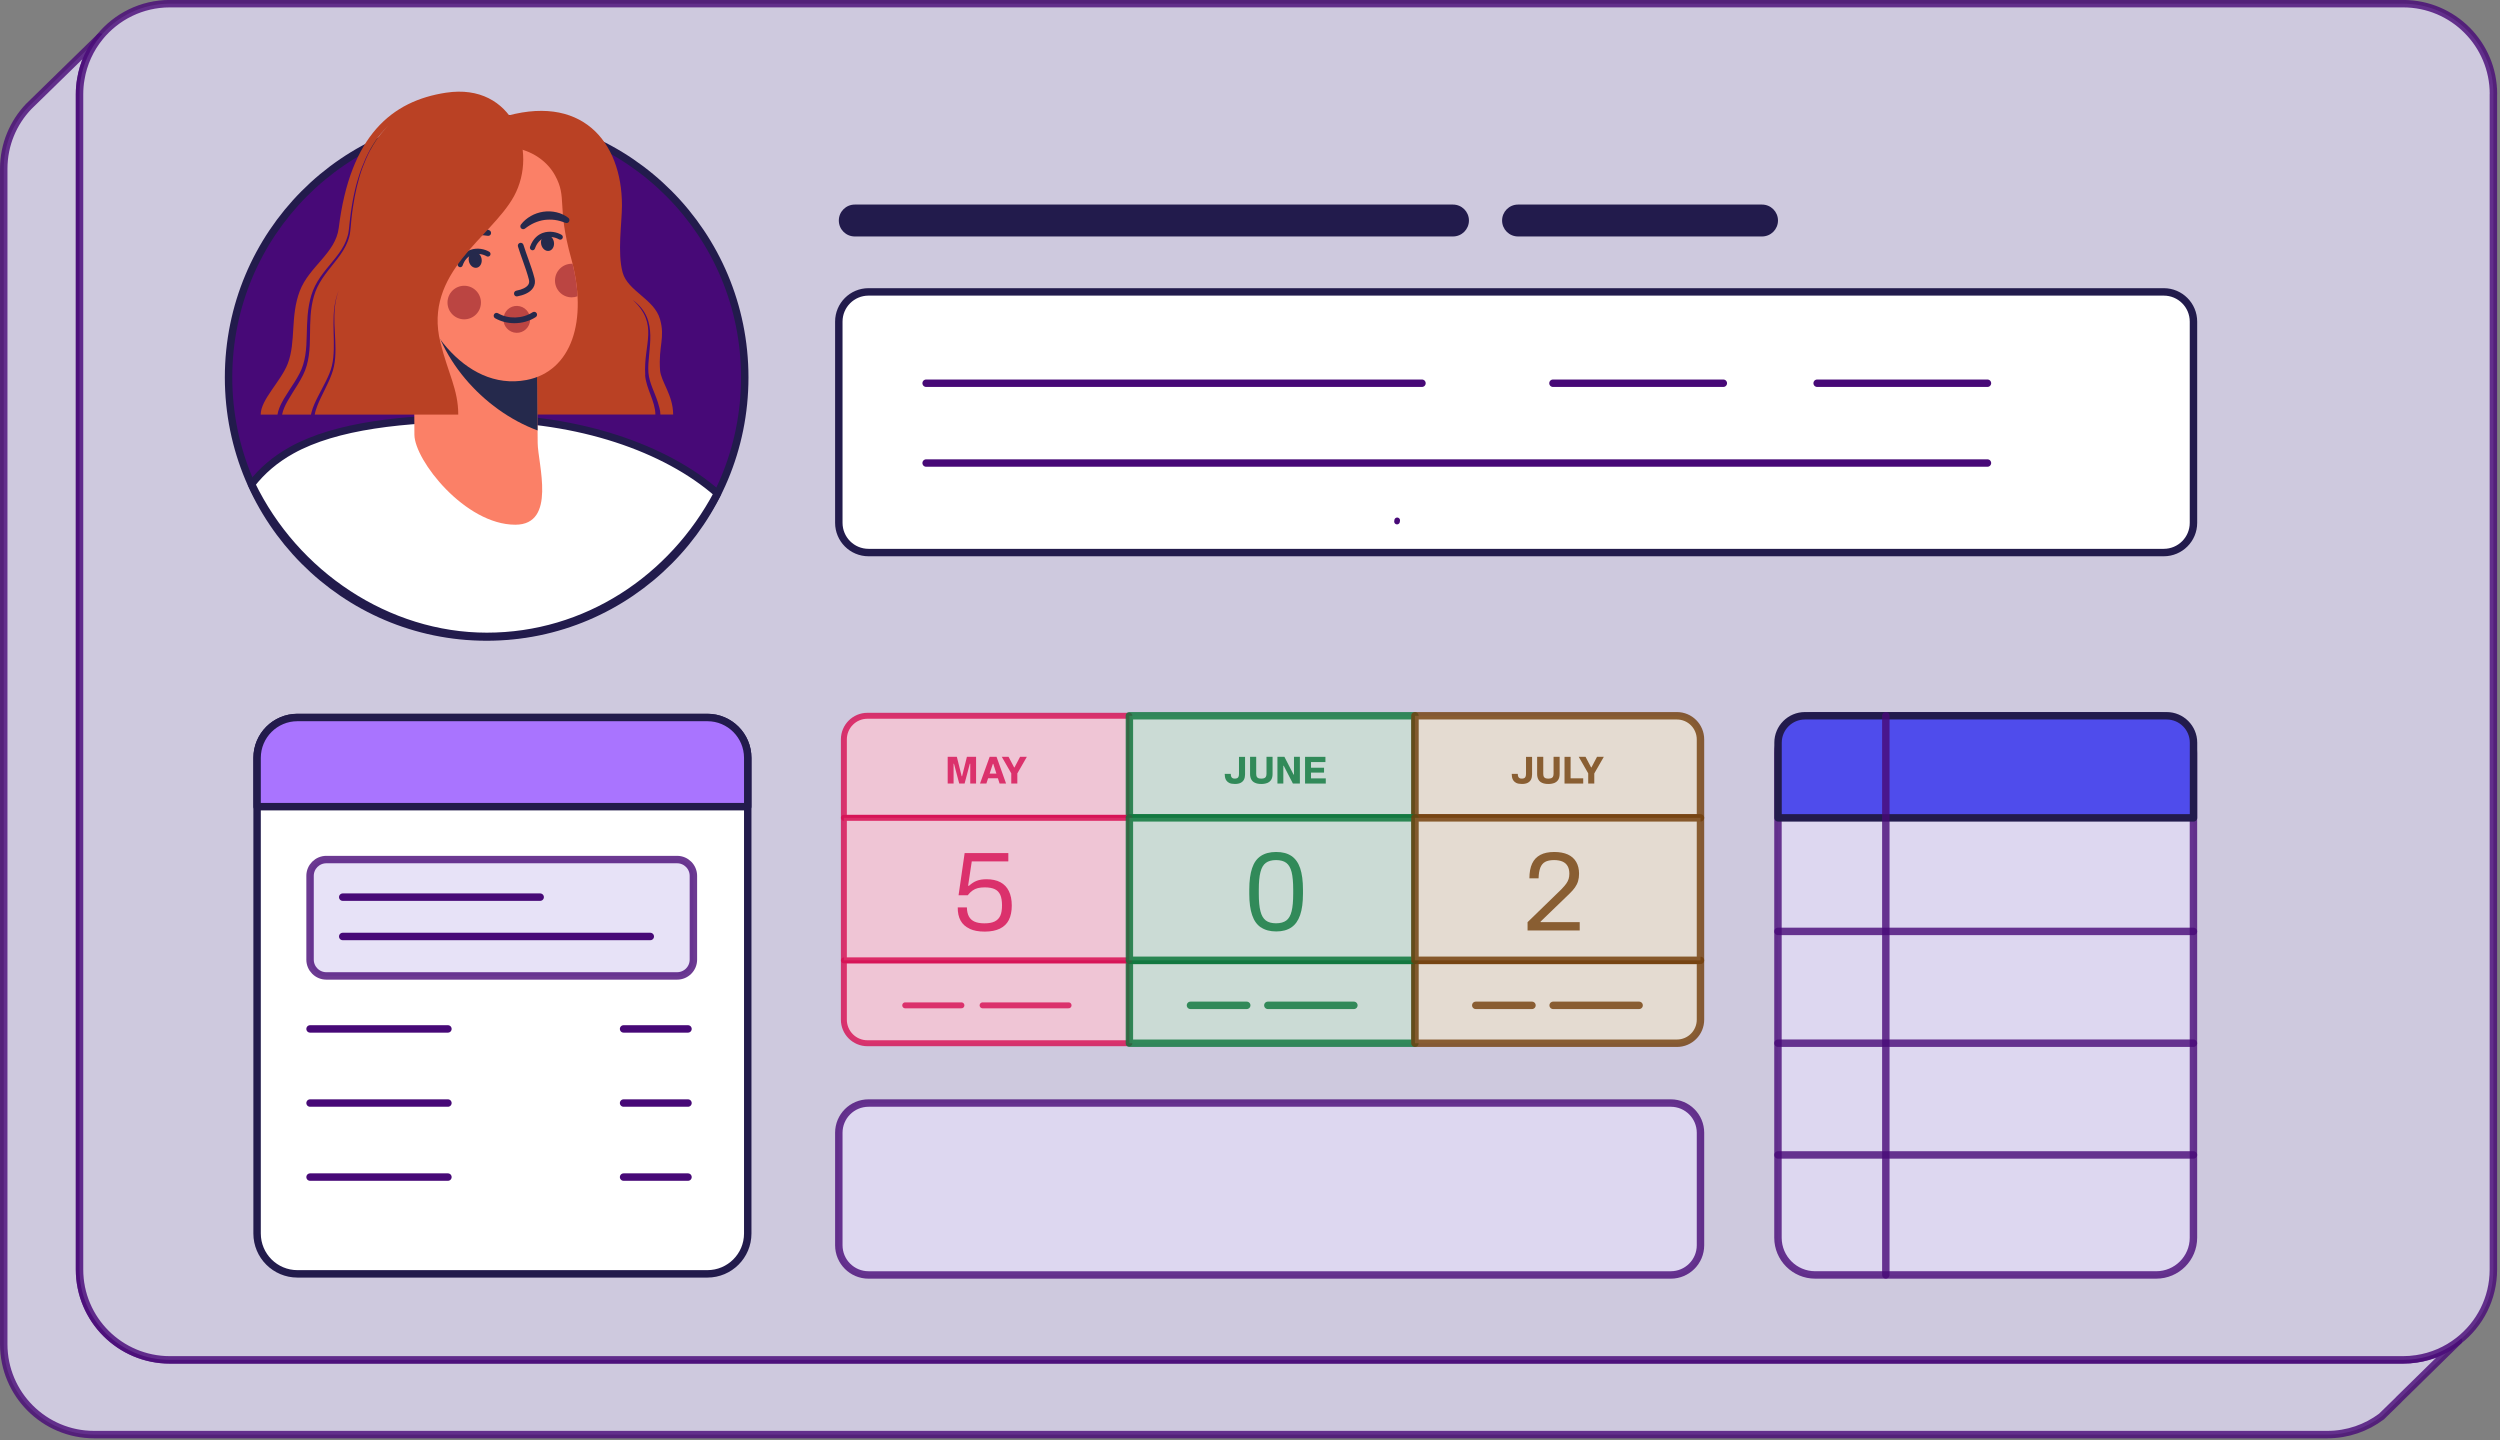 <svg width="420" height="242" viewBox="0 0 420 242" fill="none" xmlns="http://www.w3.org/2000/svg">
<rect x="0" y="0" width="420" height="242" fill="#808080" stroke="none"/>
<g clip-path="url(#clip0_15170_5577)">
<path opacity="0.8" d="M413.039 225.271L402.959 235.161V235.181L400.099 237.971C397.559 239.881 394.409 241.011 390.989 241.011H15.809C7.429 241.011 0.629 234.211 0.629 225.831V28.351C0.629 24.291 2.229 20.601 4.829 17.881L5.609 17.121L16.779 6.211C15.139 8.221 13.999 10.661 13.569 13.341C13.429 14.141 13.359 14.971 13.359 15.811V213.291C13.359 221.671 20.159 228.471 28.539 228.471H403.719C404.479 228.471 405.239 228.411 405.969 228.301C408.609 227.911 411.029 226.841 413.039 225.271Z" fill="#E1DBF5" stroke="#470977" stroke-width="1.25" stroke-linecap="round" stroke-linejoin="round"/>
<path opacity="0.8" d="M418.889 15.797V213.277C418.889 218.147 416.599 222.487 413.029 225.257C411.019 226.827 408.599 227.897 405.959 228.287C405.229 228.397 404.469 228.457 403.709 228.457H28.539C20.159 228.457 13.359 221.657 13.359 213.277V15.797C13.359 14.957 13.429 14.127 13.569 13.327C13.999 10.647 15.139 8.207 16.779 6.197C19.569 2.787 23.799 0.617 28.539 0.617H403.719C412.109 0.617 418.899 7.417 418.899 15.797H418.889Z" fill="#E1DBF5" stroke="#470977" stroke-width="1.25" stroke-linecap="round" stroke-linejoin="round"/>
<path d="M363.512 49.039H145.912C143.156 49.039 140.922 51.273 140.922 54.029V87.839C140.922 90.595 143.156 92.829 145.912 92.829H363.512C366.268 92.829 368.502 90.595 368.502 87.839V54.029C368.502 51.273 366.268 49.039 363.512 49.039Z" fill="white" stroke="#221B4C" stroke-width="1.25" stroke-linecap="round" stroke-linejoin="round"/>
<path d="M234.729 87.422L234.699 87.622" stroke="#470977" stroke-width="0.95" stroke-linecap="round" stroke-linejoin="round"/>
<path d="M155.59 64.383H238.89" stroke="#470977" stroke-width="1.25" stroke-linecap="round" stroke-linejoin="round"/>
<path d="M155.59 77.789H333.89" stroke="#470977" stroke-width="1.25" stroke-linecap="round" stroke-linejoin="round"/>
<path d="M260.898 64.383H289.518" stroke="#470977" stroke-width="1.25" stroke-linecap="round" stroke-linejoin="round"/>
<path d="M305.281 64.383H333.891" stroke="#470977" stroke-width="1.25" stroke-linecap="round" stroke-linejoin="round"/>
<path d="M244.102 34.367H143.602C142.122 34.367 140.922 35.567 140.922 37.047C140.922 38.527 142.122 39.727 143.602 39.727H244.102C245.582 39.727 246.782 38.527 246.782 37.047C246.782 35.567 245.582 34.367 244.102 34.367Z" fill="#221B4C"/>
<path d="M296.022 34.367H255.032C253.551 34.367 252.352 35.567 252.352 37.047C252.352 38.527 253.551 39.727 255.032 39.727H296.022C297.502 39.727 298.702 38.527 298.702 37.047C298.702 35.567 297.502 34.367 296.022 34.367Z" fill="#221B4C"/>
<path d="M81.758 107.021C105.708 107.021 125.118 87.491 125.118 63.401C125.118 39.311 105.708 19.781 81.758 19.781C57.808 19.781 38.398 39.311 38.398 63.401C38.398 87.491 57.808 107.021 81.758 107.021Z" fill="#470977" stroke="#221B4C" stroke-width="1.25" stroke-linecap="round" stroke-linejoin="round"/>
<path d="M120.538 82.892C112.968 97.222 98.448 106.912 81.788 106.912C65.128 106.912 49.578 96.512 42.258 81.342C43.988 79.112 46.228 77.172 49.028 75.622C56.438 71.512 67.868 70.242 80.748 70.242C97.228 70.242 111.798 75.242 120.538 82.892Z" fill="white" stroke="#221B4C" stroke-width="1.25" stroke-linecap="round" stroke-linejoin="round"/>
<path d="M108.398 62.987C108.068 57.817 110.768 54.487 106.298 50.387C110.958 53.777 108.638 58.837 108.938 62.627C109.078 64.327 109.988 65.907 110.508 67.557C110.668 68.077 110.948 68.937 110.948 69.637H113.088C113.088 66.377 111.018 64.087 110.888 62.177C110.608 58.077 111.768 56.767 110.888 53.647C109.928 50.227 105.488 48.947 104.608 45.797C103.688 42.467 104.488 37.477 104.488 34.487C104.488 23.797 97.668 15.457 84.048 19.797C77.038 22.027 77.158 34.717 82.028 41.797C86.698 48.587 82.918 58.227 84.068 68.457C84.118 68.857 84.168 69.247 84.218 69.647H110.108C110.068 67.327 108.528 65.287 108.378 62.987H108.398Z" fill="#BA4124"/>
<path d="M86.57 88.153C93.56 88.153 90.37 77.913 90.33 74.433C90.28 69.693 90.28 62.613 90.11 59.943C89.57 51.313 69.62 46.663 69.62 52.353C69.62 58.043 69.57 68.743 69.62 73.053C69.67 77.343 78.14 88.153 86.57 88.153Z" fill="#FB8067"/>
<path d="M90.318 72.316C81.118 68.916 73.068 59.866 72.098 50.026C77.458 48.886 89.698 53.196 90.118 59.936C90.258 62.236 90.288 67.796 90.318 72.316Z" fill="#25294C"/>
<path d="M68.98 45.2C70.09 53.73 77.82 65.861 88.45 63.84C96.03 62.391 98.85 53.891 95.94 43.34C93.49 34.49 95.35 33.281 93.24 29.451C90.88 25.16 84.23 22.46 77 27.221C71.21 31.02 67.92 36.931 68.99 45.211L68.98 45.2Z" fill="#FB8067"/>
<path d="M86.83 49.801C86.6 49.801 86.4 49.642 86.36 49.401C86.31 49.142 86.48 48.882 86.75 48.831C87.73 48.651 88.46 48.282 88.75 47.831C88.9 47.592 88.94 47.322 88.86 46.992C88.6 45.971 88.24 44.952 87.86 43.882C87.58 43.111 87.3 42.312 87.02 41.422C86.94 41.161 87.08 40.892 87.33 40.812C87.58 40.731 87.86 40.871 87.94 41.132C88.21 42.002 88.5 42.791 88.77 43.551C89.16 44.642 89.53 45.681 89.8 46.752C89.95 47.342 89.87 47.882 89.57 48.352C89.01 49.231 87.83 49.611 86.94 49.782C86.91 49.782 86.88 49.782 86.85 49.782L86.83 49.801Z" fill="#25294C"/>
<path d="M94.969 37.433C94.399 37.203 93.819 37.033 93.229 36.953C92.639 36.873 92.049 36.883 91.459 36.953C90.869 37.033 90.299 37.213 89.749 37.453C89.199 37.703 88.689 38.023 88.199 38.403C87.989 38.573 87.679 38.533 87.519 38.323C87.379 38.143 87.389 37.903 87.519 37.723C87.959 37.143 88.529 36.663 89.179 36.293C89.819 35.923 90.539 35.683 91.269 35.573C91.999 35.463 92.759 35.493 93.489 35.663C94.209 35.833 94.899 36.143 95.479 36.593C95.689 36.753 95.729 37.063 95.569 37.283C95.429 37.463 95.199 37.523 94.999 37.433H94.989H94.969Z" fill="#25294C"/>
<path d="M73.498 41.889C73.888 41.149 74.428 40.479 75.068 39.929C75.228 39.799 75.388 39.659 75.568 39.529C75.658 39.469 75.738 39.409 75.828 39.349C75.918 39.289 75.998 39.229 76.098 39.179L76.378 39.019C76.468 38.969 76.568 38.909 76.658 38.869L76.948 38.739L77.098 38.669L77.248 38.609C78.048 38.299 78.908 38.139 79.758 38.149C80.608 38.169 81.458 38.339 82.218 38.689C82.458 38.799 82.568 39.089 82.458 39.339C82.368 39.539 82.158 39.649 81.948 39.619H81.938C81.208 39.509 80.498 39.459 79.798 39.519C79.098 39.569 78.408 39.709 77.748 39.949C77.418 40.069 77.098 40.219 76.788 40.379C76.628 40.459 76.488 40.559 76.328 40.649C76.178 40.739 76.038 40.849 75.888 40.949C75.308 41.369 74.788 41.869 74.308 42.429C74.138 42.639 73.828 42.669 73.628 42.489C73.448 42.339 73.408 42.089 73.518 41.889H73.498Z" fill="#25294C"/>
<path d="M77.32 44.892C77.32 44.892 77.22 44.892 77.17 44.862C76.94 44.782 76.82 44.532 76.9 44.302C77.42 42.832 78.34 42.232 79.02 41.982C80.23 41.542 81.48 41.872 82.19 42.292C82.4 42.412 82.47 42.682 82.35 42.892C82.23 43.102 81.96 43.172 81.75 43.052C81.16 42.702 80.18 42.502 79.32 42.812C78.58 43.082 78.04 43.692 77.72 44.602C77.66 44.782 77.49 44.892 77.31 44.892H77.32Z" fill="#25294C"/>
<path d="M80.898 43.438C81.049 44.168 80.689 44.858 80.109 44.978C79.519 45.098 78.918 44.608 78.768 43.878C78.618 43.148 78.978 42.458 79.558 42.338C80.148 42.218 80.749 42.708 80.898 43.438Z" fill="#25294C"/>
<path d="M89.468 42.048C89.468 42.048 89.368 42.048 89.318 42.018C89.088 41.938 88.968 41.688 89.048 41.458C89.568 39.988 90.488 39.388 91.168 39.138C92.378 38.698 93.628 39.028 94.338 39.448C94.548 39.568 94.618 39.838 94.498 40.048C94.378 40.258 94.108 40.328 93.898 40.208C93.308 39.858 92.328 39.658 91.468 39.968C90.728 40.238 90.188 40.848 89.868 41.758C89.808 41.938 89.638 42.048 89.458 42.048H89.468Z" fill="#25294C"/>
<path d="M93.047 40.602C93.197 41.332 92.837 42.022 92.257 42.142C91.667 42.262 91.067 41.772 90.917 41.042C90.767 40.312 91.127 39.622 91.707 39.502C92.297 39.382 92.897 39.872 93.047 40.602Z" fill="#25294C"/>
<path d="M72.099 50.016C71.929 52.146 70.899 54.516 69.609 55.836C69.609 54.566 69.609 53.376 69.609 52.346C69.609 51.096 70.579 50.336 72.089 50.026L72.099 50.016Z" fill="#25294C"/>
<path d="M63.719 49.589C64.959 52.489 67.899 53.999 70.289 52.959C72.679 51.919 73.599 48.739 72.359 45.839C71.119 42.939 68.179 41.429 65.789 42.469C63.399 43.499 62.479 46.689 63.719 49.589Z" fill="#FB8067"/>
<path d="M67.158 47.601C67.018 47.601 66.888 47.541 66.798 47.421C66.638 47.221 66.668 46.921 66.868 46.761C67.748 46.051 68.648 45.701 69.508 45.371H69.538C69.778 45.271 70.048 45.391 70.138 45.631C70.228 45.871 70.108 46.141 69.868 46.241H69.838C69.008 46.571 68.218 46.871 67.448 47.491C67.358 47.561 67.258 47.591 67.158 47.591V47.601Z" fill="#25294C"/>
<path d="M69.92 51.007C69.82 51.007 69.71 50.977 69.62 50.897C69.42 50.737 69.39 50.437 69.55 50.237C70.44 49.147 70.54 47.397 69.8 46.187C69.42 45.557 68.49 44.577 66.58 44.987C66.33 45.047 66.08 44.877 66.02 44.627C65.96 44.377 66.13 44.127 66.38 44.067C68.19 43.667 69.72 44.267 70.59 45.687C71.55 47.257 71.41 49.417 70.26 50.827C70.17 50.937 70.03 50.997 69.9 50.997L69.92 51.007Z" fill="#25294C"/>
<path d="M97.028 49.773C96.718 49.892 96.388 49.953 96.038 49.953C94.488 49.953 93.238 48.693 93.238 47.133C93.238 45.572 94.498 44.312 96.038 44.312C96.088 44.312 96.138 44.312 96.188 44.312C96.658 46.222 96.938 48.042 97.028 49.773Z" fill="#BB4542"/>
<path d="M77.99 53.648C79.54 53.648 80.8 52.388 80.8 50.828C80.8 49.268 79.54 48.008 77.99 48.008C76.44 48.008 75.18 49.268 75.18 50.828C75.18 52.388 76.44 53.648 77.99 53.648Z" fill="#BB4542"/>
<path d="M89.007 54.173C89.296 52.963 88.546 51.743 87.337 51.453C86.126 51.163 84.916 51.913 84.636 53.133C84.347 54.343 85.097 55.563 86.306 55.853C87.516 56.143 88.727 55.393 89.007 54.173Z" fill="#BB4542"/>
<path d="M86.41 54.298C85.28 54.298 84.16 54.018 83.18 53.468C82.95 53.338 82.87 53.038 83 52.808C83.13 52.578 83.43 52.488 83.66 52.628C85.43 53.638 87.77 53.568 89.48 52.458C89.7 52.318 90 52.378 90.15 52.598C90.29 52.828 90.23 53.128 90.01 53.268C88.95 53.958 87.68 54.298 86.42 54.298H86.41Z" fill="#25294C"/>
<path d="M74.947 15.569C65.807 16.959 58.827 22.769 56.907 38.309C56.377 42.539 51.947 44.759 50.367 48.879C48.737 53.139 49.757 57.379 48.347 61.079C47.217 64.049 43.797 67.119 43.797 69.649H46.617C46.677 69.269 46.787 68.909 46.917 68.569C47.127 68.009 47.407 67.509 47.687 67.009C48.267 66.029 48.907 65.109 49.497 64.169C50.077 63.229 50.637 62.279 50.937 61.239C51.257 60.199 51.397 59.109 51.467 57.999C51.597 55.789 51.497 53.519 51.907 51.269C52.107 50.149 52.417 49.039 52.937 48.019C53.447 46.999 54.127 46.079 54.827 45.199C55.527 44.319 56.267 43.489 56.917 42.589C57.567 41.699 58.117 40.719 58.397 39.659C58.427 39.529 58.467 39.399 58.507 39.259L58.567 38.849C58.617 38.579 58.637 38.299 58.667 38.019C58.727 37.459 58.777 36.899 58.857 36.349L58.967 35.519L59.097 34.689C59.177 34.139 59.287 33.579 59.397 33.029C59.497 32.479 59.647 31.939 59.767 31.389L59.987 30.579C60.057 30.309 60.137 30.039 60.227 29.769C60.547 28.689 60.967 27.649 61.417 26.629C62.347 24.589 63.597 22.689 65.207 21.129C63.627 22.709 62.407 24.629 61.507 26.669C61.067 27.689 60.667 28.739 60.367 29.819C60.277 30.089 60.207 30.359 60.147 30.629L59.937 31.439C59.827 31.989 59.687 32.529 59.587 33.079C59.487 33.629 59.387 34.179 59.307 34.729L59.187 35.559L59.087 36.389C59.017 36.939 58.977 37.499 58.927 38.059C58.907 38.339 58.877 38.619 58.837 38.899L58.777 39.319C58.747 39.459 58.707 39.599 58.677 39.739C58.397 40.849 57.837 41.869 57.187 42.789C56.537 43.709 55.807 44.569 55.127 45.449C54.447 46.329 53.807 47.229 53.327 48.219C52.847 49.199 52.567 50.269 52.377 51.359C52.007 53.539 52.137 55.779 52.037 58.039C51.977 59.169 51.847 60.309 51.527 61.419C51.217 62.549 50.647 63.559 50.067 64.519C49.477 65.489 48.857 66.409 48.317 67.369C47.907 68.099 47.537 68.879 47.397 69.649H52.247C52.267 69.539 52.287 69.429 52.317 69.329C52.437 68.839 52.597 68.379 52.797 67.929C53.177 67.039 53.637 66.199 54.077 65.349C54.517 64.509 54.957 63.669 55.317 62.799C55.677 61.929 55.897 61.029 55.987 60.089C56.187 58.209 56.027 56.299 56.027 54.399C56.027 53.449 56.057 52.489 56.187 51.539C56.317 50.589 56.547 49.659 56.917 48.779C56.577 49.669 56.367 50.599 56.267 51.549C56.167 52.499 56.157 53.449 56.187 54.399C56.247 56.299 56.457 58.199 56.307 60.129C56.237 61.089 56.037 62.059 55.687 62.959C55.347 63.869 54.927 64.729 54.507 65.579C54.087 66.429 53.657 67.279 53.317 68.149C53.127 68.639 52.957 69.149 52.877 69.649H76.987C76.987 65.449 75.267 62.689 73.987 57.539C71.077 45.759 82.557 39.889 86.347 32.969C90.497 25.379 86.237 13.859 74.967 15.569H74.947Z" fill="#BA4124"/>
<path opacity="0.8" d="M189.74 120.25V137.4H141.77V124.22C141.77 122.03 143.54 120.25 145.73 120.25H189.74Z" fill="#F7C4D3" stroke="#D60D51" stroke-linecap="round" stroke-linejoin="round"/>
<path opacity="0.8" d="M189.74 161.344V175.264H145.73C143.54 175.264 141.77 173.494 141.77 171.304V161.344H189.74Z" fill="#F7C4D3" stroke="#D60D51" stroke-linecap="round" stroke-linejoin="round"/>
<path opacity="0.8" d="M237.708 161.344H189.738V175.264H237.708V161.344Z" fill="#CAE0D3" stroke="#0A753A" stroke-width="1.25" stroke-linecap="round" stroke-linejoin="round"/>
<path opacity="0.8" d="M237.708 120.25H189.738V137.4H237.708V120.25Z" fill="#CAE0D3" stroke="#0A753A" stroke-width="1.25" stroke-linecap="round" stroke-linejoin="round"/>
<path opacity="0.8" d="M285.681 124.22V137.4H237.711V120.25H281.721C283.911 120.25 285.681 122.03 285.681 124.22Z" fill="#EADFCE" stroke="#723E0A" stroke-width="1.25" stroke-linecap="round" stroke-linejoin="round"/>
<path opacity="0.8" d="M285.681 161.344V171.304C285.681 173.494 283.911 175.264 281.721 175.264H237.711V161.344H285.681Z" fill="#EADFCE" stroke="#723E0A" stroke-width="1.25" stroke-linecap="round" stroke-linejoin="round"/>
<path opacity="0.8" d="M189.74 137.398H141.77V161.338H189.74V137.398Z" fill="#F7C4D3" stroke="#D60D51" stroke-linecap="round" stroke-linejoin="round"/>
<path opacity="0.8" d="M237.708 137.398H189.738V161.338H237.708V137.398Z" fill="#CAE0D3" stroke="#0A753A" stroke-width="1.25" stroke-linecap="round" stroke-linejoin="round"/>
<path opacity="0.8" d="M285.681 137.398H237.711V161.338H285.681V137.398Z" fill="#EADFCE" stroke="#723E0A" stroke-width="1.25" stroke-linecap="round" stroke-linejoin="round"/>
<g opacity="0.8">
<path d="M162.889 156.02C162.209 155.71 161.709 155.26 161.379 154.66C161.049 154.06 160.889 153.32 160.899 152.44H162.439C162.449 153.06 162.559 153.57 162.779 153.97C162.989 154.36 163.309 154.65 163.739 154.84C164.169 155.03 164.719 155.12 165.389 155.12C166.099 155.12 166.669 155.02 167.099 154.81C167.529 154.6 167.849 154.28 168.049 153.84C168.249 153.4 168.339 152.82 168.339 152.09C168.339 151.36 168.239 150.78 168.049 150.34C167.849 149.9 167.539 149.58 167.119 149.38C166.699 149.18 166.139 149.08 165.449 149.08C164.989 149.08 164.599 149.12 164.279 149.2C163.959 149.28 163.659 149.42 163.389 149.61C163.119 149.8 162.839 150.06 162.579 150.4H161.039L162.059 143.32H169.399V144.71H163.259L162.639 148.82H162.779C163.209 148.43 163.649 148.14 164.099 147.97C164.549 147.8 165.089 147.71 165.729 147.71C166.649 147.71 167.429 147.88 168.059 148.21C168.689 148.55 169.169 149.04 169.489 149.7C169.809 150.36 169.979 151.17 169.979 152.13C169.979 153.09 169.809 153.92 169.479 154.57C169.149 155.22 168.639 155.69 167.969 156.02C167.299 156.34 166.459 156.51 165.439 156.51C164.419 156.51 163.589 156.36 162.919 156.05L162.889 156.02Z" fill="#D60D51"/>
</g>
<g opacity="0.8">
<path d="M159.211 127.148H160.751L161.561 130.398H161.631L162.441 127.148H163.981V131.638H163.001V128.308H162.931L162.051 131.638H161.151L160.271 128.308H160.201V131.638H159.211V127.148Z" fill="#D60D51"/>
<path d="M166.261 127.148H167.421L169.021 131.638H167.931L166.871 128.328H166.801L165.711 131.638H164.641L166.261 127.148ZM165.901 129.968H167.741L167.991 130.748H165.631L165.891 129.968H165.901Z" fill="#D60D51"/>
<path d="M169.901 129.938L168.301 127.148H169.441L170.371 128.918H170.441L171.371 127.148H172.511L170.911 129.938V131.638H169.891V129.938H169.901Z" fill="#D60D51"/>
</g>
<g opacity="0.8">
<path d="M206.5 131.516C206.25 131.396 206.06 131.206 205.93 130.956C205.81 130.706 205.75 130.386 205.75 130.006H206.77C206.77 130.196 206.79 130.356 206.84 130.466C206.89 130.586 206.96 130.666 207.06 130.726C207.16 130.786 207.3 130.806 207.46 130.806C207.62 130.806 207.76 130.776 207.86 130.726C207.96 130.676 208.04 130.586 208.08 130.466C208.13 130.346 208.15 130.186 208.15 129.996V127.156H209.17V130.086C209.17 130.436 209.11 130.726 208.99 130.966C208.87 131.206 208.68 131.386 208.43 131.516C208.18 131.646 207.85 131.706 207.46 131.706C207.07 131.706 206.75 131.646 206.49 131.526L206.5 131.516Z" fill="#0A753A"/>
<path d="M210.852 131.518C210.572 131.398 210.362 131.208 210.222 130.958C210.082 130.708 210.012 130.398 210.012 130.028V127.148H211.042V129.988C211.042 130.188 211.072 130.348 211.122 130.468C211.182 130.588 211.272 130.668 211.392 130.728C211.512 130.778 211.682 130.808 211.892 130.808C212.102 130.808 212.272 130.778 212.402 130.728C212.532 130.678 212.622 130.588 212.682 130.468C212.742 130.348 212.772 130.188 212.772 129.988V127.148H213.792V130.028C213.792 130.408 213.722 130.718 213.582 130.958C213.442 131.208 213.232 131.388 212.952 131.518C212.672 131.638 212.322 131.708 211.902 131.708C211.482 131.708 211.132 131.648 210.852 131.518Z" fill="#0A753A"/>
<path d="M214.609 127.148H215.779L217.319 130.128H217.389V127.148H218.379V131.638H217.209L215.669 128.648H215.599V131.638H214.609V127.148Z" fill="#0A753A"/>
<path d="M219.25 127.148H222.67V128.028H220.25V128.978H222.44V129.798H220.25V130.768H222.73V131.638H219.25V127.148Z" fill="#0A753A"/>
</g>
<g opacity="0.8">
<path d="M254.719 131.516C254.469 131.396 254.279 131.206 254.149 130.956C254.029 130.706 253.969 130.386 253.969 130.006H254.989C254.989 130.196 255.009 130.356 255.059 130.466C255.109 130.586 255.179 130.666 255.279 130.726C255.379 130.786 255.519 130.806 255.679 130.806C255.839 130.806 255.979 130.776 256.079 130.726C256.179 130.676 256.259 130.586 256.299 130.466C256.349 130.346 256.369 130.186 256.369 129.996V127.156H257.389V130.086C257.389 130.436 257.329 130.726 257.209 130.966C257.089 131.206 256.899 131.386 256.649 131.516C256.399 131.646 256.069 131.706 255.679 131.706C255.289 131.706 254.969 131.646 254.709 131.526L254.719 131.516Z" fill="#723E0A"/>
<path d="M259.078 131.518C258.798 131.398 258.588 131.208 258.448 130.958C258.308 130.708 258.238 130.398 258.238 130.028V127.148H259.268V129.988C259.268 130.188 259.298 130.348 259.348 130.468C259.408 130.588 259.498 130.668 259.618 130.728C259.738 130.778 259.908 130.808 260.118 130.808C260.328 130.808 260.498 130.778 260.628 130.728C260.758 130.678 260.848 130.588 260.908 130.468C260.968 130.348 260.998 130.188 260.998 129.988V127.148H262.018V130.028C262.018 130.408 261.948 130.718 261.808 130.958C261.668 131.208 261.458 131.388 261.178 131.518C260.898 131.638 260.548 131.708 260.128 131.708C259.708 131.708 259.358 131.648 259.078 131.518Z" fill="#723E0A"/>
<path d="M262.84 127.148H263.86V130.758H265.98V131.638H262.84V127.148Z" fill="#723E0A"/>
<path d="M266.83 129.938L265.23 127.148H266.37L267.3 128.918H267.37L268.3 127.148H269.44L267.84 129.938V131.638H266.82V129.938H266.83Z" fill="#723E0A"/>
</g>
<g opacity="0.8">
<path d="M211.829 155.803C211.159 155.353 210.669 154.663 210.359 153.733C210.039 152.803 209.879 151.613 209.879 150.153V149.463C209.879 147.993 210.039 146.793 210.349 145.863C210.659 144.933 211.149 144.243 211.819 143.803C212.489 143.363 213.339 143.133 214.399 143.133C215.459 143.133 216.289 143.353 216.959 143.803C217.629 144.253 218.109 144.933 218.429 145.863C218.739 146.793 218.899 147.993 218.899 149.463V150.153C218.899 151.613 218.739 152.803 218.419 153.733C218.099 154.663 217.609 155.353 216.949 155.803C216.289 156.253 215.439 156.483 214.409 156.483C213.379 156.483 212.519 156.253 211.849 155.803H211.829ZM216.099 154.643C216.519 154.333 216.809 153.813 216.989 153.103C217.169 152.383 217.259 151.403 217.259 150.153V149.463C217.259 148.203 217.169 147.213 216.989 146.503C216.809 145.793 216.509 145.283 216.099 144.963C215.679 144.653 215.109 144.493 214.379 144.493C213.649 144.493 213.079 144.653 212.659 144.963C212.239 145.273 211.939 145.783 211.759 146.503C211.569 147.213 211.479 148.203 211.479 149.463V150.153C211.479 151.403 211.569 152.383 211.759 153.103C211.939 153.823 212.249 154.333 212.659 154.643C213.069 154.953 213.649 155.113 214.379 155.113C215.109 155.113 215.679 154.953 216.099 154.643Z" fill="#0A753A"/>
</g>
<g opacity="0.8">
<path d="M256.621 154.933L262.241 149.473L262.331 149.383C262.661 149.033 262.931 148.733 263.121 148.463C263.311 148.193 263.451 147.933 263.531 147.663C263.611 147.393 263.651 147.103 263.651 146.783C263.651 146.283 263.561 145.863 263.371 145.523C263.181 145.183 262.901 144.923 262.521 144.753C262.141 144.583 261.661 144.493 261.081 144.493C260.461 144.493 259.961 144.593 259.591 144.793C259.221 144.993 258.951 145.323 258.771 145.773C258.601 146.223 258.501 146.823 258.481 147.563H256.941C256.941 146.573 257.091 145.743 257.391 145.093C257.691 144.443 258.151 143.953 258.771 143.623C259.391 143.293 260.171 143.133 261.121 143.133C262.011 143.133 262.771 143.273 263.391 143.553C264.011 143.833 264.481 144.253 264.801 144.803C265.121 145.353 265.281 146.013 265.281 146.773C265.281 147.223 265.231 147.633 265.121 148.013C265.011 148.393 264.841 148.743 264.601 149.083C264.361 149.423 264.061 149.763 263.711 150.103L258.821 154.823V154.923H265.391V156.313H256.631V154.943L256.621 154.933Z" fill="#723E0A"/>
</g>
<path opacity="0.8" d="M152.078 168.898H161.518" stroke="#D60D51" stroke-linecap="round" stroke-linejoin="round"/>
<path opacity="0.8" d="M165.078 168.898H179.518" stroke="#D60D51" stroke-linecap="round" stroke-linejoin="round"/>
<path opacity="0.8" d="M200 168.898H209.45" stroke="#0A753A" stroke-width="1.25" stroke-linecap="round" stroke-linejoin="round"/>
<path opacity="0.8" d="M213 168.898H227.45" stroke="#0A753A" stroke-width="1.25" stroke-linecap="round" stroke-linejoin="round"/>
<path opacity="0.8" d="M247.93 168.898H257.37" stroke="#723E0A" stroke-width="1.25" stroke-linecap="round" stroke-linejoin="round"/>
<path opacity="0.8" d="M260.93 168.898H275.37" stroke="#723E0A" stroke-width="1.25" stroke-linecap="round" stroke-linejoin="round"/>
<path opacity="0.8" d="M362.249 120.25H304.949C301.497 120.25 298.699 123.048 298.699 126.5V207.94C298.699 211.392 301.497 214.19 304.949 214.19H362.249C365.701 214.19 368.499 211.392 368.499 207.94V126.5C368.499 123.048 365.701 120.25 362.249 120.25Z" fill="#E1DBF5" stroke="#470977" stroke-width="1.25" stroke-linecap="round" stroke-linejoin="round"/>
<path opacity="0.8" d="M280.692 185.312H145.912C143.156 185.312 140.922 187.547 140.922 190.303V209.202C140.922 211.958 143.156 214.193 145.912 214.193H280.692C283.448 214.193 285.682 211.958 285.682 209.202V190.303C285.682 187.547 283.448 185.312 280.692 185.312Z" fill="#E1DBF5" stroke="#470977" stroke-width="1.25" stroke-linecap="round" stroke-linejoin="round"/>
<path d="M303.231 120.25H363.991C366.491 120.25 368.511 122.28 368.511 124.77V137.4H298.711V124.77C298.711 122.27 300.741 120.25 303.231 120.25Z" fill="#4F4CEC" stroke="#221B4C" stroke-width="1.25" stroke-linecap="round" stroke-linejoin="round"/>
<path opacity="0.8" d="M316.82 214.18V120.25" stroke="#470977" stroke-width="1.25" stroke-linecap="round" stroke-linejoin="round"/>
<path opacity="0.8" d="M368.499 156.477H298.699" stroke="#470977" stroke-width="1.25" stroke-linecap="round" stroke-linejoin="round"/>
<path opacity="0.8" d="M368.499 175.258H298.699" stroke="#470977" stroke-width="1.25" stroke-linecap="round" stroke-linejoin="round"/>
<path opacity="0.8" d="M368.499 194.031H298.699" stroke="#470977" stroke-width="1.25" stroke-linecap="round" stroke-linejoin="round"/>
<path d="M118.841 120.539H49.971C46.227 120.539 43.191 123.575 43.191 127.319V207.229C43.191 210.974 46.227 214.009 49.971 214.009H118.841C122.586 214.009 125.621 210.974 125.621 207.229V127.319C125.621 123.575 122.586 120.539 118.841 120.539Z" fill="white" stroke="#221B4C" stroke-width="1.25" stroke-linecap="round" stroke-linejoin="round"/>
<path d="M49.961 120.539H118.841C122.581 120.539 125.621 123.579 125.621 127.319V135.519H43.191V127.319C43.191 123.579 46.231 120.539 49.971 120.539H49.961Z" fill="#A974FF" stroke="#221B4C" stroke-width="1.25" stroke-linecap="round" stroke-linejoin="round"/>
<path opacity="0.8" d="M113.75 144.406H54.83C53.317 144.406 52.09 145.633 52.09 147.146V161.216C52.09 162.73 53.317 163.956 54.83 163.956H113.75C115.263 163.956 116.49 162.73 116.49 161.216V147.146C116.49 145.633 115.263 144.406 113.75 144.406Z" fill="#E1DBF5" stroke="#470977" stroke-width="1.25" stroke-linecap="round" stroke-linejoin="round"/>
<path d="M57.578 150.719H90.748" stroke="#470977" stroke-width="1.25" stroke-linecap="round" stroke-linejoin="round"/>
<path d="M57.578 157.328H109.248" stroke="#470977" stroke-width="1.25" stroke-linecap="round" stroke-linejoin="round"/>
<path d="M52.09 172.859H75.25" stroke="#470977" stroke-width="1.25" stroke-linecap="round" stroke-linejoin="round"/>
<path d="M104.762 172.859H115.582" stroke="#470977" stroke-width="1.25" stroke-linecap="round" stroke-linejoin="round"/>
<path d="M52.09 185.312H75.25" stroke="#470977" stroke-width="1.25" stroke-linecap="round" stroke-linejoin="round"/>
<path d="M52.09 197.75H75.25" stroke="#470977" stroke-width="1.25" stroke-linecap="round" stroke-linejoin="round"/>
<path d="M104.762 185.312H115.582" stroke="#470977" stroke-width="1.25" stroke-linecap="round" stroke-linejoin="round"/>
<path d="M104.762 197.75H115.582" stroke="#470977" stroke-width="1.25" stroke-linecap="round" stroke-linejoin="round"/>
</g>
<defs>
<clipPath id="clip0_15170_5577">
<rect width="419.52" height="241.63" fill="white"/>
</clipPath>
</defs>
</svg>
